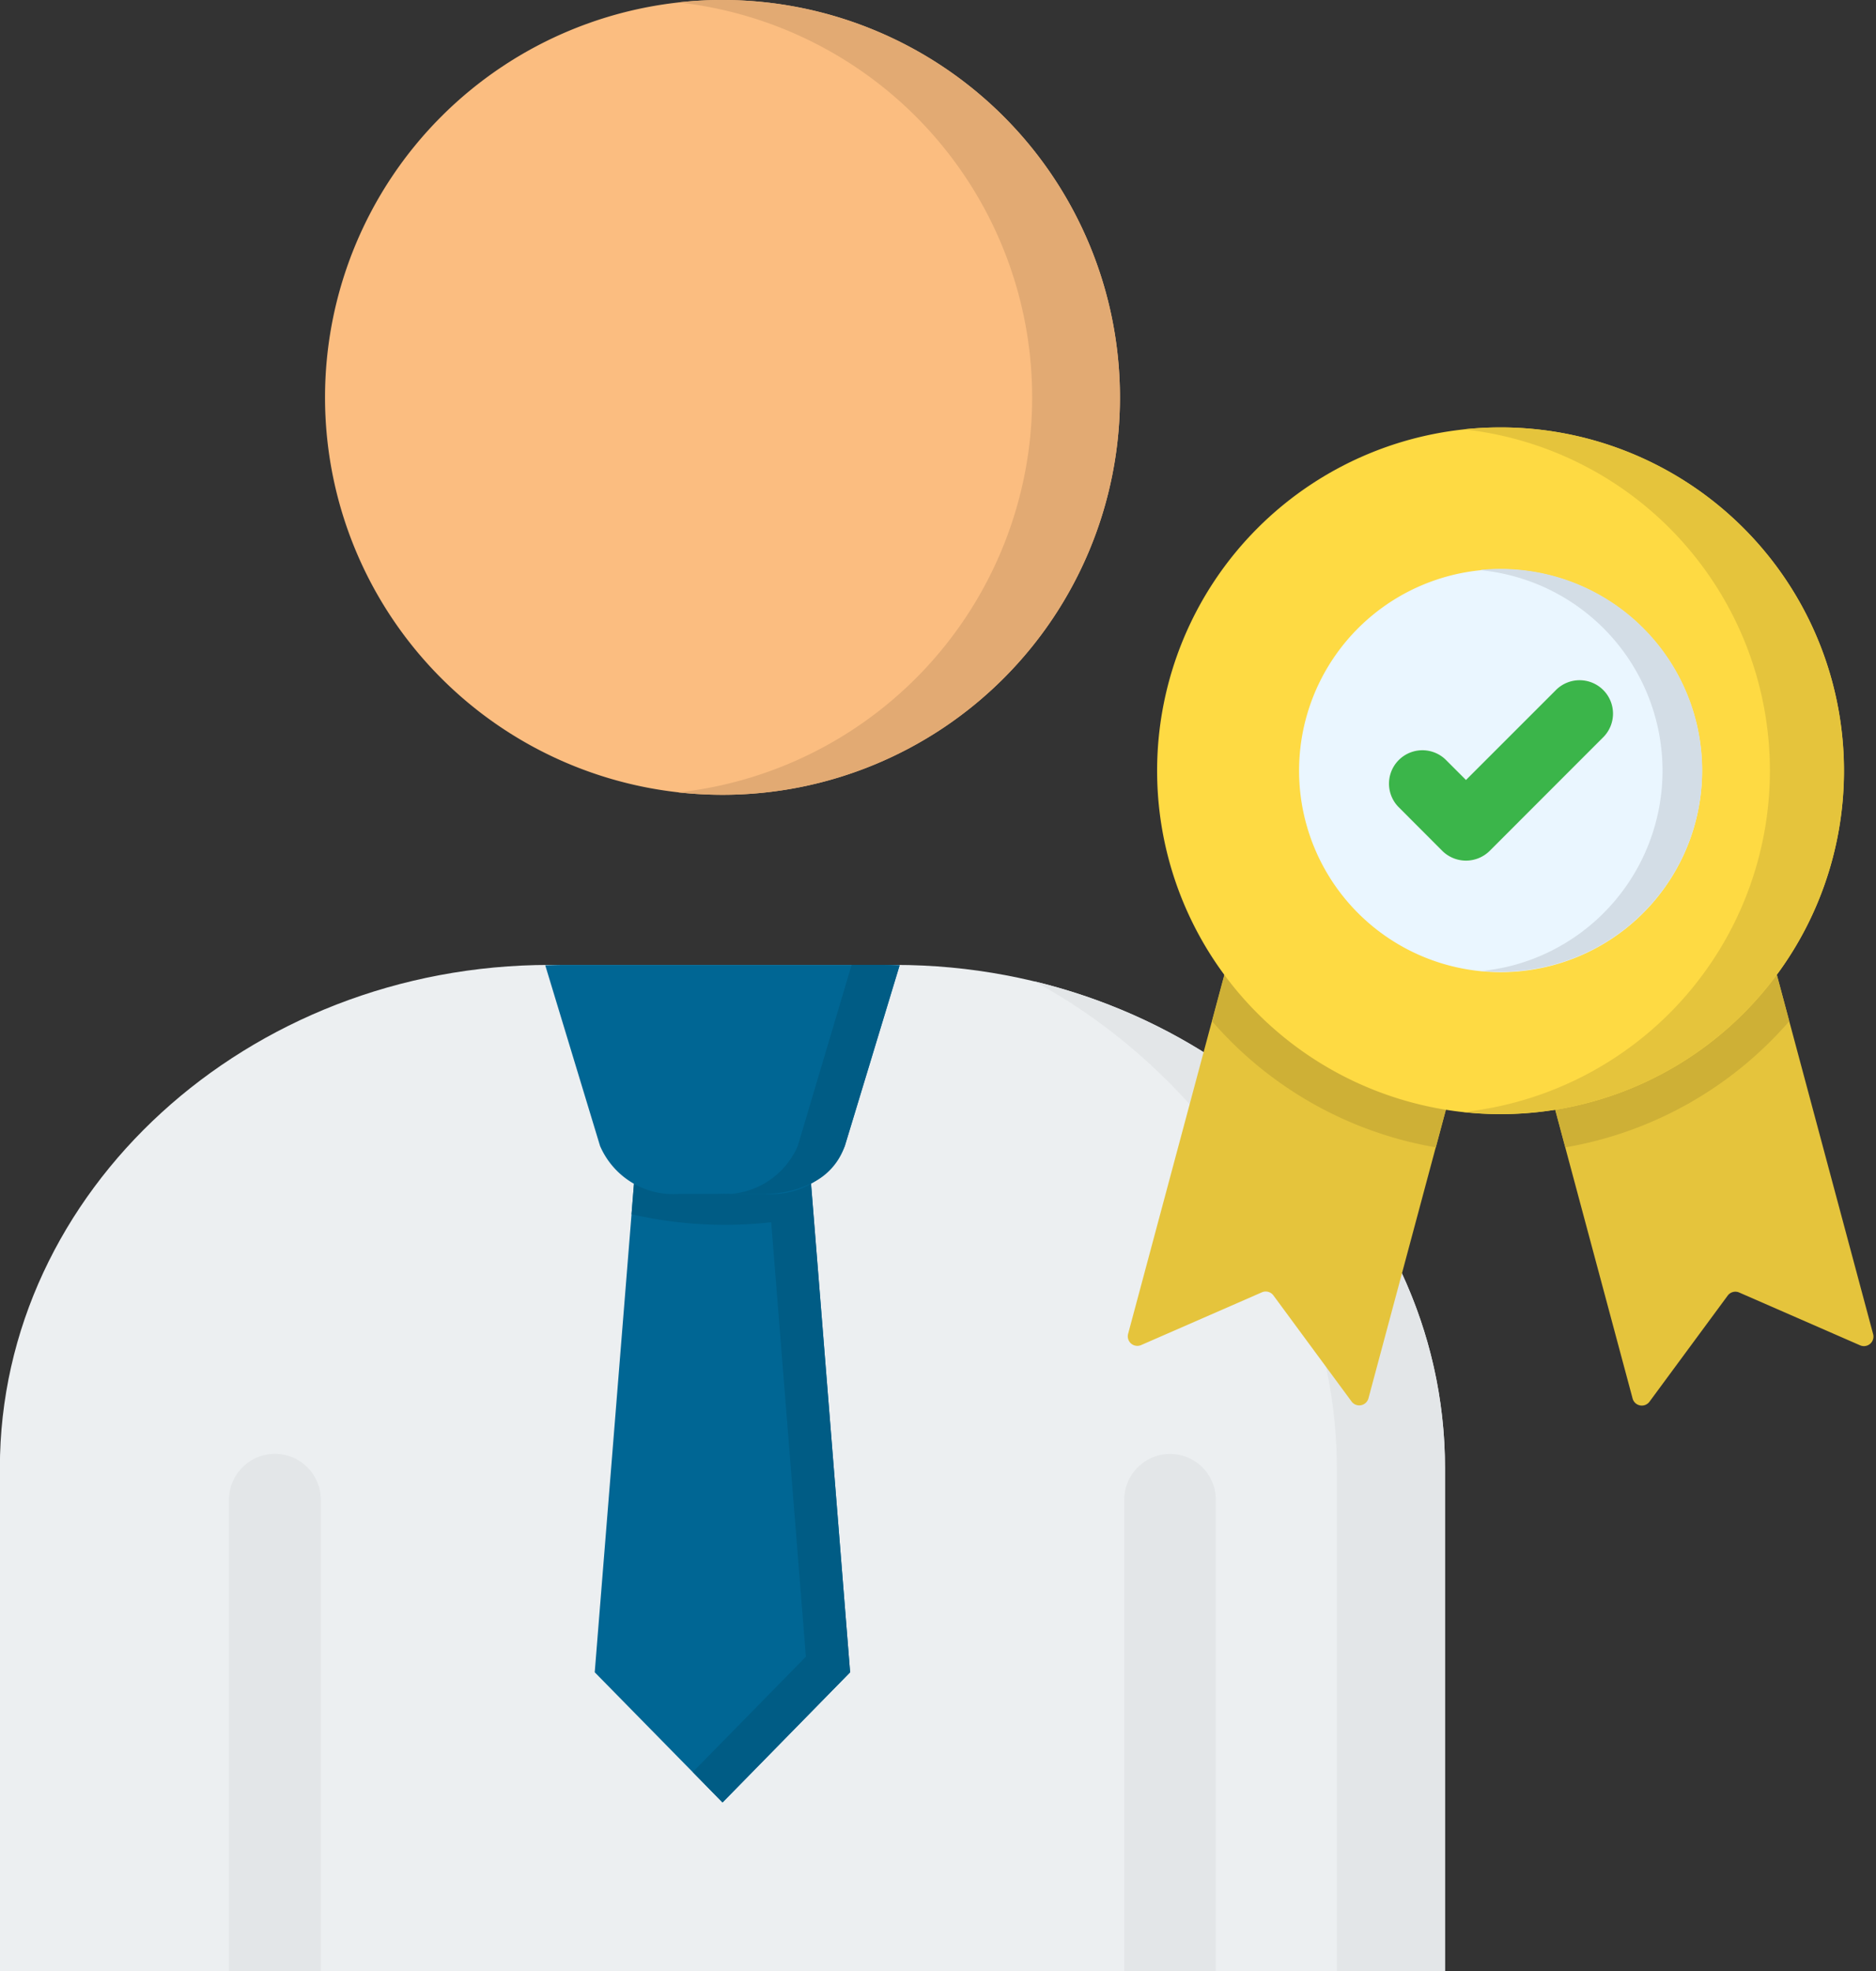 <svg xmlns="http://www.w3.org/2000/svg" xmlns:xlink="http://www.w3.org/1999/xlink" width="59" height="62" viewBox="0 0 59 62">
  <rect x="0" y="0" width="59" height="62" fill="#333333" stroke="none"/>
  <defs>
    <clipPath id="clip-editing-experience">
      <rect width="59" height="62"/>
    </clipPath>
  </defs>
  <g id="editing-experience" clip-path="url(#clip-editing-experience)">
    <path id="Path_32990" data-name="Path 32990" d="M99.477,183.08h45.445V167.256c0-8.7-7.781-15.824-17.3-15.824H116.773c-9.515,0-17.3,7.12-17.3,15.824Z" transform="translate(-99.477 -121.081)" fill="#eceff1" fill-rule="evenodd"/>
    <path id="Path_32991" data-name="Path 32991" d="M163.566,229.609a1.44,1.44,0,1,1,2.88,0v14.825h-2.88Zm-28.155,14.825V229.609a1.443,1.443,0,1,1,2.886,0v14.825Z" transform="translate(-128.208 -182.435)" fill="#e3e6e8"/>
    <path id="Path_32992" data-name="Path 32992" d="M196.815,163.41h2.424l1.589,19.849-4.013,4.095-4.019-4.095,1.595-19.849Z" transform="translate(-174.092 -130.658)" fill="#006694" fill-rule="evenodd"/>
    <path id="Path_32993" data-name="Path 32993" d="M204.29,168.846l1.151,14.411-4.013,4.095-.935-.958,3.557-3.628L202.959,169.1a13.122,13.122,0,0,1-4.393-.251l.438-5.438h4.848Z" transform="translate(-178.705 -130.655)" fill="#005c85" fill-rule="evenodd"/>
    <path id="Path_32994" data-name="Path 32994" d="M196.185,151.444l-1.724,5.684a2.516,2.516,0,0,1-2.523,1.507H189.28a2.513,2.513,0,0,1-2.518-1.507l-1.724-5.684c.2-.006.4-.012.607-.012h9.93c.2,0,.409.006.607.012Z" transform="translate(-167.89 -121.081)" fill="#006694" fill-rule="evenodd"/>
    <path id="Path_32995" data-name="Path 32995" d="M162.979,25a12.5,12.5,0,1,0-12.5-12.5,12.5,12.5,0,0,0,12.5,12.5Z" transform="translate(-140.257 0)" fill="#fbbd80" fill-rule="evenodd"/>
    <path id="Path_33005" data-name="Path 33005" d="M261.748,154c5.637,3.055,9.52,9.16,9.52,15.31v15.824h3.4V169.31c0-7.325-5.508-13.523-12.921-15.31Z" transform="translate(-229.224 -123.134)" fill="#e3e6e8" fill-rule="evenodd"/>
    <path id="Path_33006" data-name="Path 33006" d="M216.3,151.432l-1.443,4.854-.251.842a2.515,2.515,0,0,1-2.523,1.507h1.478a3.284,3.284,0,0,0,1.454-.327,2,2,0,0,0,1.069-1.18l1.724-5.684c-.2-.006-.4-.012-.607-.012Z" transform="translate(-189.517 -121.081)" fill="#005c85" fill-rule="evenodd"/>
    <path id="Path_33007" data-name="Path 33007" d="M205.911.076a12.5,12.5,0,0,1,0,24.849A13.583,13.583,0,0,0,207.3,25a12.5,12.5,0,0,0,0-25,12.108,12.108,0,0,0-1.39.076Z" transform="translate(-184.578 0)" fill="#e2aa73" fill-rule="evenodd"/>
    <path id="Path_32998" data-name="Path 32998" d="M345.466,89.035l-4.155,15.505a.3.3,0,0,0,.409.353l3.8-1.66a.3.3,0,0,1,.362.1l2.456,3.334a.3.3,0,0,0,.532-.1l4.155-15.5,7.561-2.026,4.155,15.505a.3.3,0,0,1-.413.353l-3.8-1.66a.3.3,0,0,0-.362.1l-2.457,3.334a.3.3,0,0,1-.532-.1l-4.156-15.5Z" transform="translate(-305.832 -62.584)" fill="#e5c43c" fill-rule="evenodd"/>
    <path id="Path_32999" data-name="Path 32999" d="M377.576,94.706a12.008,12.008,0,0,1-7.041,3.968L368.5,91.061l-7.557-2.026-1.519,5.671a11.985,11.985,0,0,0,7.037,3.968l2.039-7.612,7.561-2.026Z" transform="translate(-321.304 -62.584)" fill="#ceb036" fill-rule="evenodd"/>
    <path id="Path_33000" data-name="Path 33000" d="M358.434,21.6a10.8,10.8,0,1,0-10.8-10.8A10.8,10.8,0,0,0,358.434,21.6Z" transform="translate(-311.243 13.445)" fill="#feda43" fill-rule="evenodd"/>
    <path id="Path_33001" data-name="Path 33001" d="M384.515,43.212a6.337,6.337,0,1,0-6.335-6.338,6.337,6.337,0,0,0,6.335,6.338Z" transform="translate(-337.324 -12.633)" fill="#eaf6ff" fill-rule="evenodd"/>
    <path id="Path_33002" data-name="Path 33002" d="M397.744,58.513a1.051,1.051,0,0,1,1.486-1.486l.643.643,2.814-2.814a1.051,1.051,0,1,1,1.486,1.486L400.618,59.9a1.059,1.059,0,0,1-1.49,0Z" transform="translate(-353.768 -33.136)" fill="#3bb54a"/>
    <path id="Path_33008" data-name="Path 33008" d="M413.59.06a10.8,10.8,0,0,1,0,21.474,10.532,10.532,0,0,0,1.162.064,10.961,10.961,0,0,0,1.725-.136A10.8,10.8,0,0,0,414.752,0C414.361,0,413.973.021,413.59.06Z" transform="translate(-367.562 13.444)" fill="#e5c43c" fill-rule="evenodd"/>
    <path id="Path_33009" data-name="Path 33009" d="M417.318,30.577a6.337,6.337,0,0,1,1.115,12.4,6.127,6.127,0,0,1-1.052.2c-.021,0-.043,0-.064.008.021,0,.038,0,.06,0,.183.017.37.026.558.026s.375-.008.558-.026a6.336,6.336,0,0,0-.558-12.648,5.925,5.925,0,0,0-.617.029Z" transform="translate(-370.745 -12.641)" fill="#d3dde6" fill-rule="evenodd"/>
  </g>
</svg>
